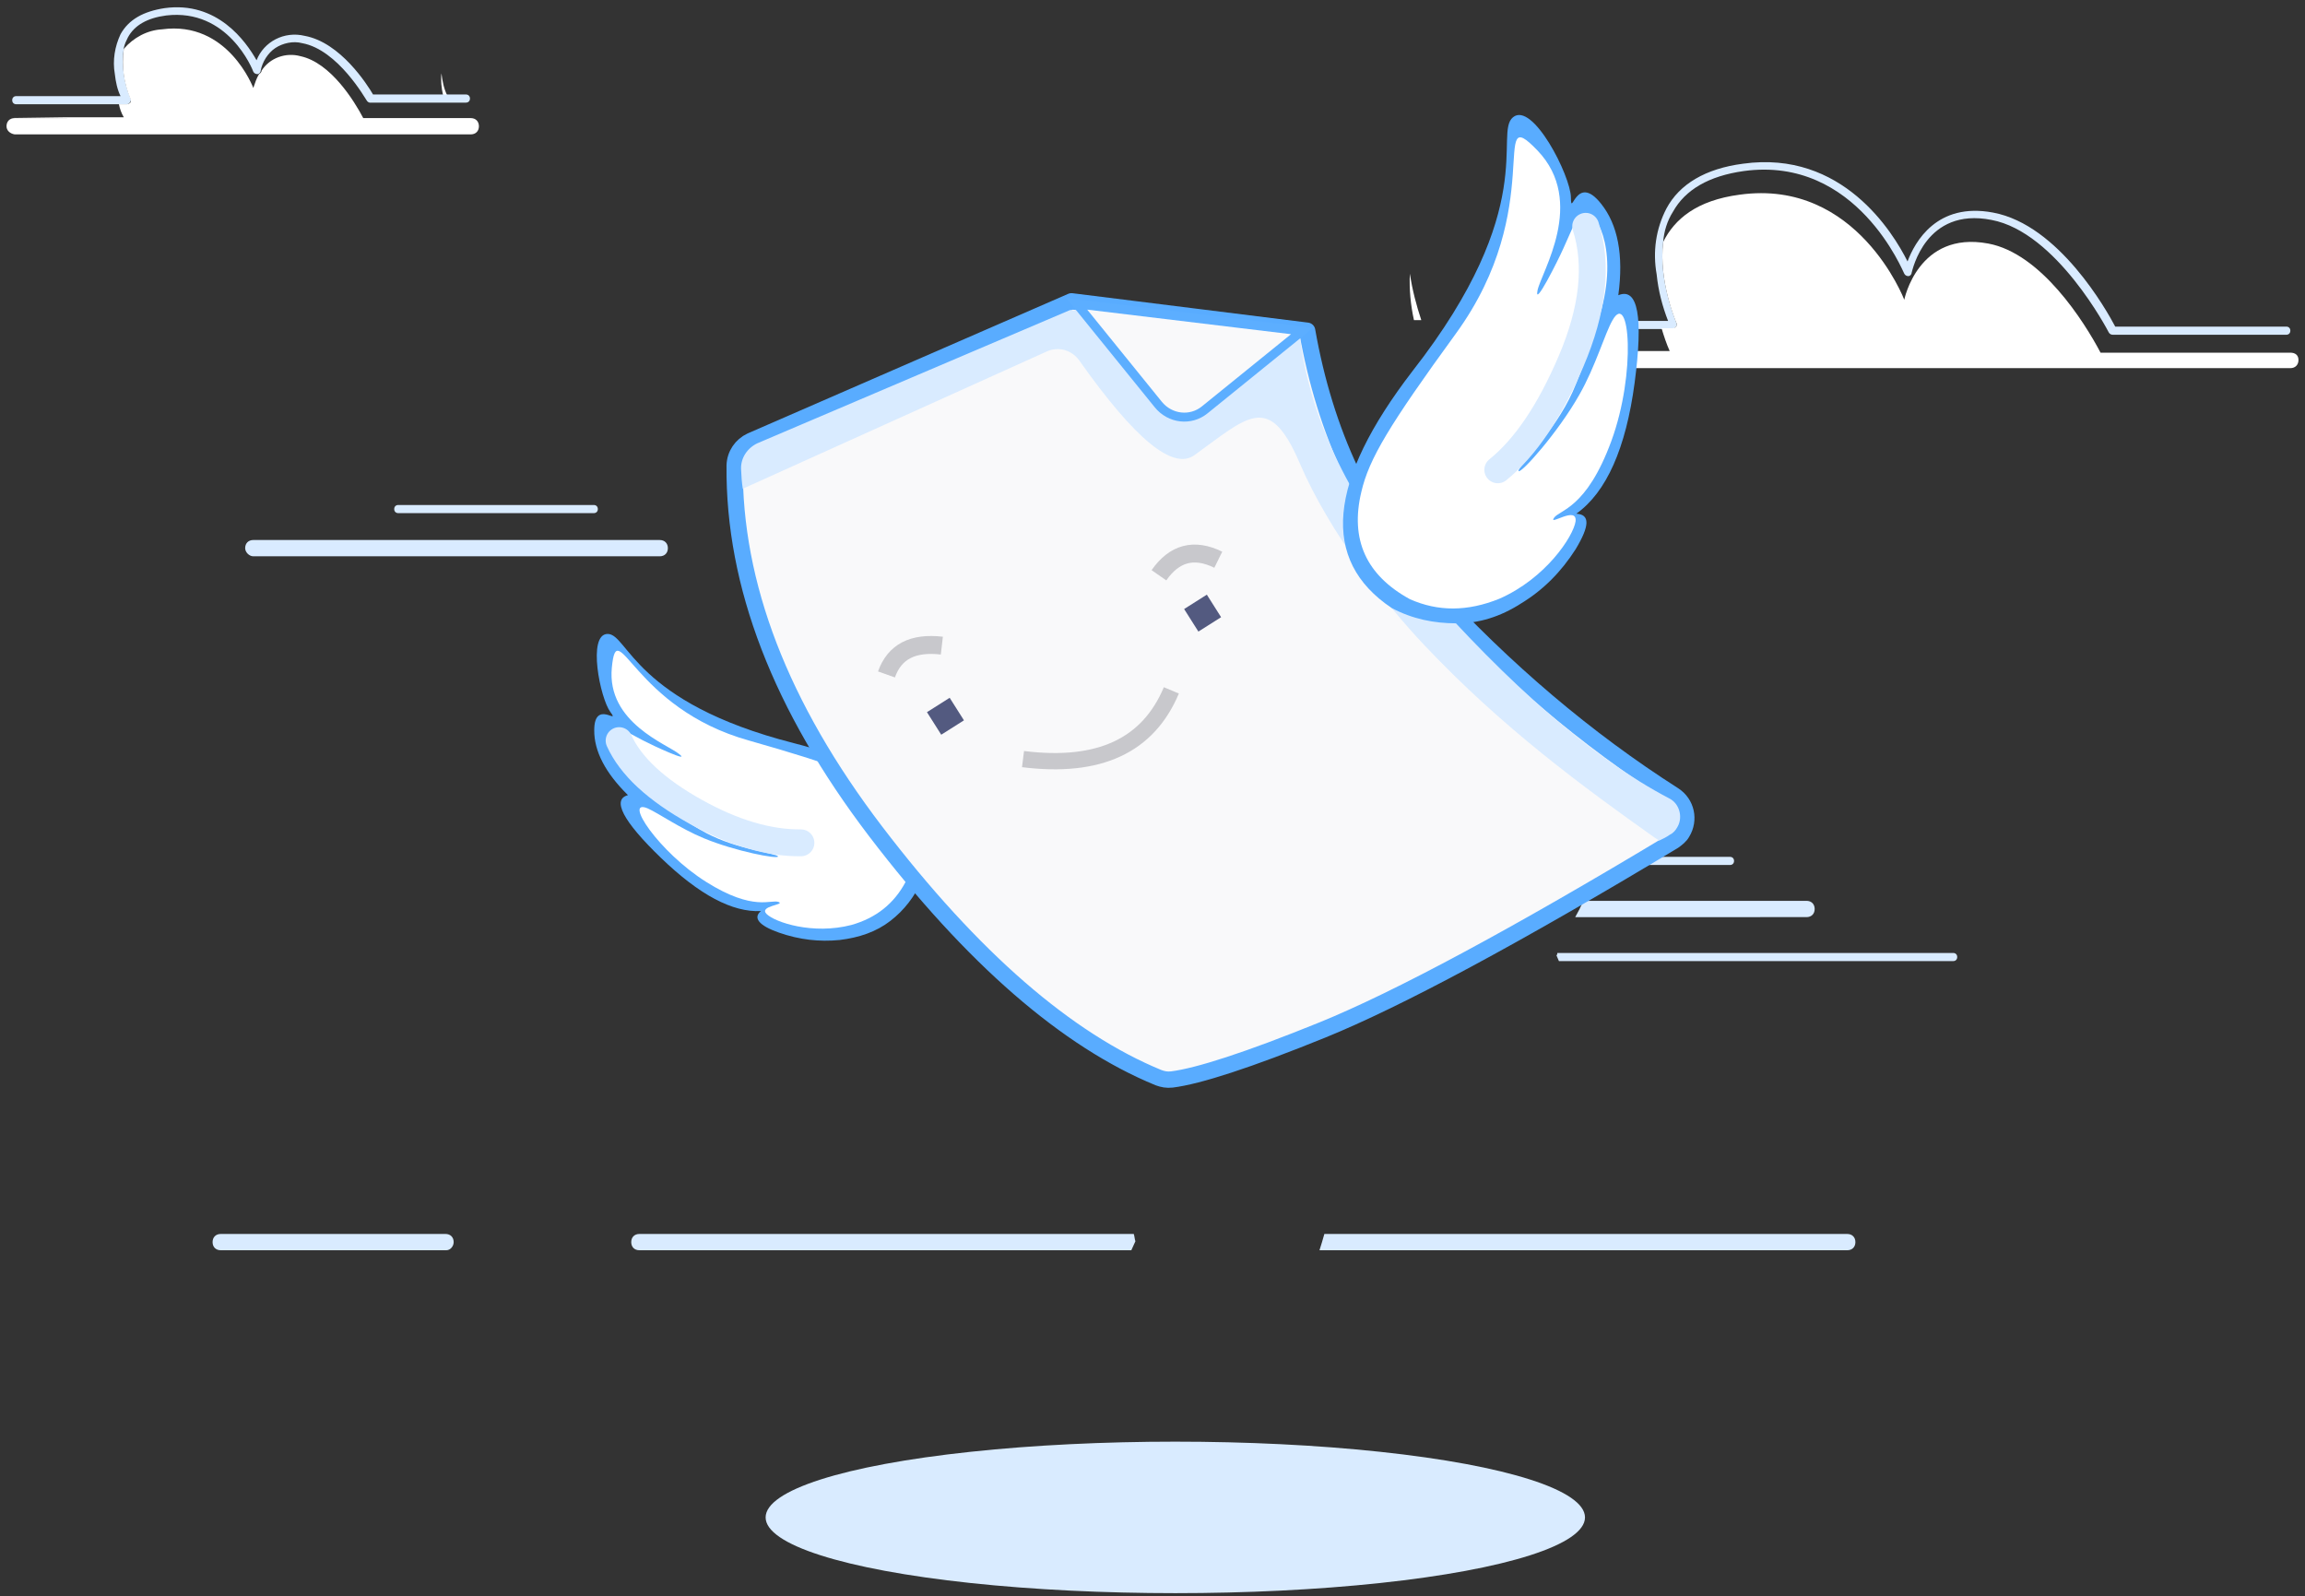 <?xml version="1.0" encoding="utf-8"?>
<!-- Generator: Adobe Illustrator 21.1.0, SVG Export Plug-In . SVG Version: 6.00 Build 0)  -->
<svg version="1.1" id="圖層_1" xmlns="http://www.w3.org/2000/svg" xmlns:xlink="http://www.w3.org/1999/xlink" x="0px" y="0px"
	 viewBox="0 0 283 196"  xml:space="preserve">
<rect x="0" y="0" width="283" height="196" fill="#333333" stroke="none"/>
<style type="text/css">
	.st0{fill:none;}
	.st1{fill:#D9EBFF;}
	.st2{fill:#FFFFFF;}
	.st3{fill:#F9F9FA;}
	.st4{fill:#59ACFF;}
	.st5{fill:none;stroke:#D9EBFF;stroke-width:3.3;stroke-linecap:round;stroke-linejoin:round;}
	.st6{fill:#F9F9FA;stroke:#59ACFF;stroke-width:2;stroke-linecap:round;stroke-linejoin:round;}
	.st7{fill:none;stroke:#535A80;stroke-width:3.3;}
	.st8{fill:none;stroke:#C8C8CC;stroke-width:2.2;}
	.st9{fill:none;stroke:#C8C8CC;stroke-width:2;}
	.st10{fill:#F9F9FA;stroke:#5CAEFF;stroke-width:1.1;}
</style>
<title>illustration_01</title>
<desc>Created with Sketch.</desc>
<g id="Page-1">
	<g id="Download-File" transform="translate(-579, -430)">
		<g id="illustration_01" transform="translate(579, 404)">
			<g id="Group-2" transform="translate(0, 26)">
				<g id="about-rights">
					<path id="Shape" class="st0" d="M103.1,83.3l0.2,4.6c0.4,2,1.3,3.9,2.5,5.6c1.4-0.4,2.8-0.8,4.3-1l0.8-0.5
						c0.2-0.6,0.4-1.1,0.6-1.6c0-5.1,1.3-10.2,3.7-14.7c-2.1-12.5-1.9-25.2,0.5-37.6l-9.3,6.8c-0.1,1.9,0,6.6,0,10.6
						c0.2,12.4,0.1,15-0.5,16.2c-1.8,2.5-3.8,4.8-5.9,6.9C101.8,79.4,103,81.2,103.1,83.3L103.1,83.3z"/>
					<path id="Shape_1_" class="st0" d="M124.1,16l-15.2,10.8v9.8c2.2-1.6,5.1-3.7,8.9-6.5c1.2-3.9,2.6-7.6,4.4-11.3
						C122.6,17.8,123.3,16.8,124.1,16L124.1,16z"/>
					<path id="Shape_2_" class="st0" d="M71.1,8.9C71,8.5,67.9,1,60.4,2c-2.3,0.3-3.9,1.2-4.7,2.7c-0.2,0.4-0.4,0.8-0.5,1.3
						c1.2-1.4,2.9-2.3,4.7-2.4c8.1-1.1,11.2,7.2,11.2,7.2c0.1-0.6,0.4-1.2,0.7-1.7c-0.1,0.1-0.1,0.1-0.2,0.1
						C71.4,9.2,71.1,9.1,71.1,8.9z"/>
					<path id="Shape_3_" class="st1" d="M221.8,112.6c0.6,0,1-0.4,1-1s-0.4-1-1-1h-27.4c-0.3,0.7-0.6,1.3-1,2H221.8z"/>
					<path id="Shape_4_" class="st1" d="M212.4,106.2c0.3,0,0.5-0.2,0.5-0.5c0-0.3-0.2-0.5-0.5-0.5h-16.1c-0.1,0.3-0.2,0.7-0.3,1
						H212.4z"/>
					<path id="Shape_5_" class="st1" d="M239.8,117h-48.6c0,0.1,0,0.2-0.1,0.3l0.3,0.7h48.4c0.3,0,0.5-0.2,0.5-0.5
						S240.1,117,239.8,117z"/>
					<path id="Shape_6_" class="st1" d="M139.2,151.5H78.5c-0.6,0-1,0.4-1,1c0,0.6,0.4,1,1,1h60.4c0.2-0.4,0.3-0.7,0.5-1.1
						C139.3,152.1,139.3,151.8,139.2,151.5z"/>
					<path id="Shape_7_" class="st1" d="M226.8,153.5c0.6,0,1-0.4,1-1c0-0.6-0.4-1-1-1h-64.2c-0.2,0.7-0.4,1.4-0.6,2H226.8z"/>
					<path id="Shape_8_" class="st2" d="M115.8,93.8c0,0.1-0.1,0.2-0.1,0.4l0.2-0.1L115.8,93.8z"/>
					<path id="Shape_9_" class="st1" d="M55.7,152.5c0-0.6-0.4-1-1-1H27.1c-0.6,0-1,0.4-1,1c0,0.6,0.4,1,1,1h27.7
						C55.3,153.5,55.7,153,55.7,152.5z"/>
					<path id="Shape_10_" class="st1" d="M31.1,68.3h49.9c0.6,0,1-0.4,1-1c0-0.6-0.4-1-1-1H31.1c-0.6,0-1,0.4-1,1
						C30.1,67.8,30.6,68.3,31.1,68.3z"/>
					<path id="Shape_11_" class="st1" d="M48.9,62c-0.3,0-0.5,0.2-0.5,0.5s0.2,0.5,0.5,0.5h24c0.3,0,0.5-0.2,0.5-0.5
						S73.2,62,72.9,62H48.9z"/>
					<polygon id="Shape_12_" class="st3" points="116.6,103.8 117.1,103.7 117.1,103.7 					"/>
					<path id="Shape_13_" class="st2" d="M173.1,33.6c-0.1,1.9,0.1,3.9,0.5,5.7h0.9C173.9,37.5,173.4,35.6,173.1,33.6L173.1,33.6z"
						/>
					<path id="Shape_14_" class="st1" d="M205.8,40.1c0.1-0.1,0.1-0.3,0-0.5c0-0.1-2.2-5.1-1.6-9.9c0.1-1.3,0.5-2.6,1.2-3.7
						c1.5-2.7,4.4-4.4,8.7-5c13.9-1.9,19.6,12.5,19.7,12.6c0.1,0.2,0.3,0.3,0.5,0.3c0.2,0,0.4-0.2,0.4-0.4c0.1-0.3,1.7-8.1,9.8-6.5
						c8,1.5,14.3,13.6,14.4,13.8c0.1,0.2,0.3,0.3,0.5,0.3h21.3c0.3,0,0.5-0.2,0.5-0.5c0-0.3-0.2-0.5-0.5-0.5h-21
						c-1-1.9-6.9-12.5-15-14c-6.9-1.3-9.6,3.6-10.5,6c-1.8-3.6-8-13.7-20.2-12c-4.6,0.6-7.8,2.5-9.4,5.5c-1.3,2.5-1.7,5.3-1.2,8.1
						c0.2,2,0.7,3.9,1.4,5.7h-23.7c-0.3,0-0.5,0.2-0.5,0.5s0.2,0.5,0.5,0.5h24.4C205.5,40.3,205.6,40.3,205.8,40.1z"/>
					<path id="Shape_15_" class="st2" d="M281.2,43.3h-23.3c-2-3.8-7.3-12.2-13.8-13.4c-8.6-1.6-10.3,6.9-10.3,6.9
						s-5.7-14.9-20.2-12.9c-5.3,0.7-8,3-9.4,5.8c-0.6,4.8,1.6,9.9,1.6,9.9c0.1,0.2,0.1,0.3,0,0.5c-0.1,0.1-0.3,0.2-0.4,0.2h-1.4
						c0.3,1,0.6,1.9,1,2.8h-24.5l5.9,0.1h-5.9c-0.6,0-1,0.4-1,1s0.4,1,1,1h100.7c0.6,0,1-0.4,1-1S281.8,43.3,281.2,43.3L281.2,43.3z
						"/>
					<path id="Shape_16_" class="st2" d="M54.2,9c-0.1,0.9,0,1.8,0.2,2.7h0.5C54.5,10.9,54.3,9.9,54.2,9z"/>
					<path id="Shape_17_" class="st1" d="M16,12.5c0.1-0.2,0.1-0.3,0-0.5c-0.8-1.9-1.1-4-0.8-6.1c0.1-0.5,0.3-0.9,0.5-1.3
						c0.8-1.5,2.4-2.4,4.7-2.7C28,1,31,8.5,31.1,8.8c0.1,0.2,0.3,0.3,0.5,0.3c0.2,0,0.4-0.2,0.4-0.4V8.7c0.2-1.1,0.9-2.2,1.8-2.8
						s2.2-0.9,3.3-0.6c4.4,0.8,7.8,6.9,7.9,7c0.1,0.2,0.3,0.3,0.4,0.3h11.8c0.3,0,0.5-0.2,0.5-0.5c0-0.3-0.2-0.5-0.5-0.5H45.8
						c-0.7-1.2-4-6.4-8.4-7.2c-2.5-0.6-5,0.7-5.9,3C30.2,5.1,26.7,0.1,20.2,1c-2.6,0.4-4.4,1.4-5.4,3.2c-0.7,1.5-1,3.2-0.7,4.9
						c0.1,0.9,0.3,1.9,0.7,2.7H2c-0.3,0-0.5,0.2-0.5,0.5c0,0.3,0.2,0.5,0.5,0.5h13.6C15.7,12.8,15.9,12.7,16,12.5z"/>
					<path id="Shape_18_" class="st2" d="M1.8,16.5h56c0.6,0,1-0.4,1-1c0-0.6-0.4-1-1-1H44.6c-1.1-2.1-4-6.8-7.7-7.6
						c-1.8-0.5-3.8,0.2-4.8,1.8v0.1C32,8.9,32,9,31.8,9.1c-0.3,0.5-0.5,1.1-0.7,1.7c0,0-3.1-8.3-11.2-7.2c-1.8,0.1-3.5,1-4.7,2.4
						c-0.3,2.1,0,4.2,0.8,6.1c0.1,0.2,0.1,0.3,0,0.5c-0.1,0.1-0.3,0.2-0.4,0.2h-1c0.1,0.5,0.3,1.1,0.6,1.6H1.5l7.2,0.1H1.8
						c-0.6,0-1,0.4-1,1C0.8,16,1.2,16.4,1.8,16.5L1.8,16.5z"/>
					<path id="Shape_19_" class="st1" d="M113.8,102.6c0.2-0.7,0.6-1.3,1.1-1.8h-0.1l-0.7,0.9C113.9,101.9,113.8,102.3,113.8,102.6
						L113.8,102.6z"/>
					<ellipse id="Oval" class="st1" cx="144.3" cy="186.3" rx="50.3" ry="9.3"/>
				</g>
			</g>

				<g id="Group-4" transform="translate(150.884, 101.489) rotate(-44) translate(-150.884, -101.489) translate(71.384, 37.989)">

					<g id="Group-3" transform="translate(19.92, 38.321) rotate(72) translate(-19.92, -38.321) translate(-5.08, 26.321)">
					<path id="Path-12" class="st4" d="M49.4,9.6C48,1.4,40.7-1.1,27.6,2.1C7.9,6.9,3.3-0.2,1.1,1S4,8.4,5.9,9.3
						c1.9,0.9-2.5-0.5-0.7,2.9c1.2,2.3,3.7,4,7.4,5.1c-1.5,1.4,0.9,3.1,7.2,4.9s10.9,1.8,13.9,0c-0.5,1.2,0.6,1.7,3.2,1.3
						c2.6-0.4,4.9-1.3,7-2.7c2-1.4,3.5-3,4.4-5S49.5,11.8,49.4,9.6z"/>
					<path id="Path-13" class="st2" d="M47.7,10.7c-0.4-4.7-2.9-7.5-7.5-8.4c-3.2-0.6-6.9-0.2-17.6,2.1C8.1,7.6,0.9-1.9,3.5,4.4
						S14,9.5,15.8,9.9c1.8,0.3-3.4,0.6-4.7,0.6c-3.4,0-3.6-0.1-4,0.8c-0.4,0.8,2.3,4.4,8.9,5c1.8,0.2,4.5,0.6,7.3,0.6
						c4.3,0,8.9-1.9,9.1-1.6c0.2,0.3-4.9,1.9-9.1,2.3c-3.1,0.3-6.3-0.1-7.8,0c-3.3,0.3,3.7,4.1,10.6,4.6c6.9,0.5,8-1.9,9-2
						c0.9-0.1-2,1.6-0.6,2c1.4,0.4,6.2-0.4,9.8-3.7C46.6,16.3,47.7,13.7,47.7,10.7z"/>
					<path id="Line" class="st5" d="M8.5,11.9c2.7,2.1,6.9,3.2,12.4,3.3c5.3,0.1,9.7-0.8,13.2-2.7"/>
				</g>

					<g id="illustration" transform="translate(73.368, 63.335) rotate(19) translate(-73.368, -63.335) translate(25.868, 13.335)">
					<path id="Combined-Shape" class="st6" d="M52.1,5.1L9.2,4l0,0c-1.3,0-2.5,0.7-3.1,1.9l0,0c-6.3,13.2-7.4,29.2-3.3,48
						C7,73.1,13.3,87.1,21.5,96c0.4,0.4,0.8,0.7,1.4,0.9l0,0c3.1,1,9.5,1.8,19.3,2.3c10,0.5,26.3-0.4,48.9-2.8
						c0.5-0.1,1-0.2,1.4-0.5c1.5-1,2-3,1-4.6l0,0C86.7,80.6,81.2,68.7,77,55.4c-3.5-10.9-3.5-22.5-0.2-34.8L52.1,5.1z"/>
					<path id="Combined-Shape_1_" class="st1" d="M5.8,8.9C6,8.2,6.3,7.4,6.6,6.7l0,0c0.5-1.3,1.8-2.1,3.2-2.1l0,0L51.5,6l24.1,15.1
						c-3.1,9.9-2.9,21.1,0.6,33.4C80.9,70.6,86.4,83,92.8,91.4l0,0c0.9,1.1,0.6,2.8-0.5,3.6c-0.4,0.3-0.8,0.5-1.3,0.5l0,0
						c-0.5,0.1-1,0.1-1.5,0.1c0-0.1-0.1-0.1-0.1-0.2l0,0c-0.1-0.1-0.1-0.2-0.2-0.3c-5.3-9.3-11.3-20.2-15.7-33.5
						c-2.1-6.3-4.7-17.2-4.4-26.7c0.3-9.5-3.4-7.8-11.3-6.3c-3.2,0.6-5.8-4.9-7.9-16.5c-0.3-1.6-1.6-2.7-3.2-2.7l0,0L5.8,8.9
						L5.8,8.9z"/>

						<g id="face" transform="translate(33.064, 46.981) rotate(5) translate(-33.064, -46.981) translate(10.564, 35.981)">
						<path id="Line_1_" class="st7" d="M5.5,8.6l0.7,3.2"/>
						<path id="Line-Copy-3" class="st7" d="M39.5,7.5l0.7,3.2"/>
						<path id="Path-5-Copy" class="st8" d="M43.9,3.6c-2.3-2.4-4.8-2.6-7.5-0.7"/>
						<path id="Path-6" class="st8" d="M0.8,2.9c1.9-2.3,4.4-2.6,7.6-1"/>
						<path id="Path-6_1_" class="st9" d="M33,16.7c-5,5.4-11.6,6-20,1.7"/>
					</g>

						<g id="Path" transform="translate(64.606, 13.476) rotate(-14) translate(-64.606, -13.476) translate(54.106, 2.976)">
						<path id="path-1" class="st10" d="M20.1,20L4.7,20c-2.2,0-4-1.8-4-4.1l0-15.9L20.1,20z"/>
					</g>
				</g>

					<g id="Group-3_1_" transform="translate(124.344, 68.26) scale(-1, 1) rotate(22) translate(-124.344, -68.26) translate(93.344, 53.26)">
					<path id="Path-12_1_" class="st4" d="M61.9,11.7c-1.8-10.4-11-13.5-27.6-9.5C9.5,8.4,3.6-0.6,0.8,0.8s3.7,9.4,6.1,10.5
						s-3.1-0.7-0.8,3.7c1.5,2.9,4.6,5.1,9.4,6.5c-1.9,1.8,1.2,3.9,9,6.2s13.7,2.3,17.6,0c-0.6,1.6,0.7,2.1,4,1.7
						c3.3-0.5,6.2-1.6,8.8-3.4c2.6-1.7,4.4-3.8,5.5-6.3S62.1,14.6,61.9,11.7z"/>
					<path id="Path-13_1_" class="st2" d="M60,13.3c-0.5-6.1-3.7-9.7-9.6-10.8c-4.1-0.8-8.9-0.2-22.5,2.7C9.1,9.2,0-2.9,3.3,5.2
						s13.5,6.5,15.7,7s-4.4,0.8-6,0.8c-4.4,0-4.6-0.1-5.1,1s2.9,5.6,11.4,6.5c2.3,0.2,5.8,0.7,9.3,0.7c5.5,0,11.4-2.5,11.6-2.1
						c0.2,0.4-6.3,2.5-11.6,3c-4,0.4-8.1-0.2-10,0c-4.3,0.4,4.7,5.3,13.6,5.9c8.9,0.6,10.3-2.4,11.5-2.6c1.2-0.2-2.6,2-0.7,2.6
						c1.8,0.5,7.9-0.5,12.5-4.7C58.5,20.4,60,17.1,60,13.3z"/>
					<path id="Line_2_" class="st5" d="M9.4,14.4c3.7,3.3,9,5,15.9,5.1c6.6,0.1,11.9-0.8,15.8-2.8"/>
				</g>
			</g>
		</g>
	</g>
</g>
</svg>

